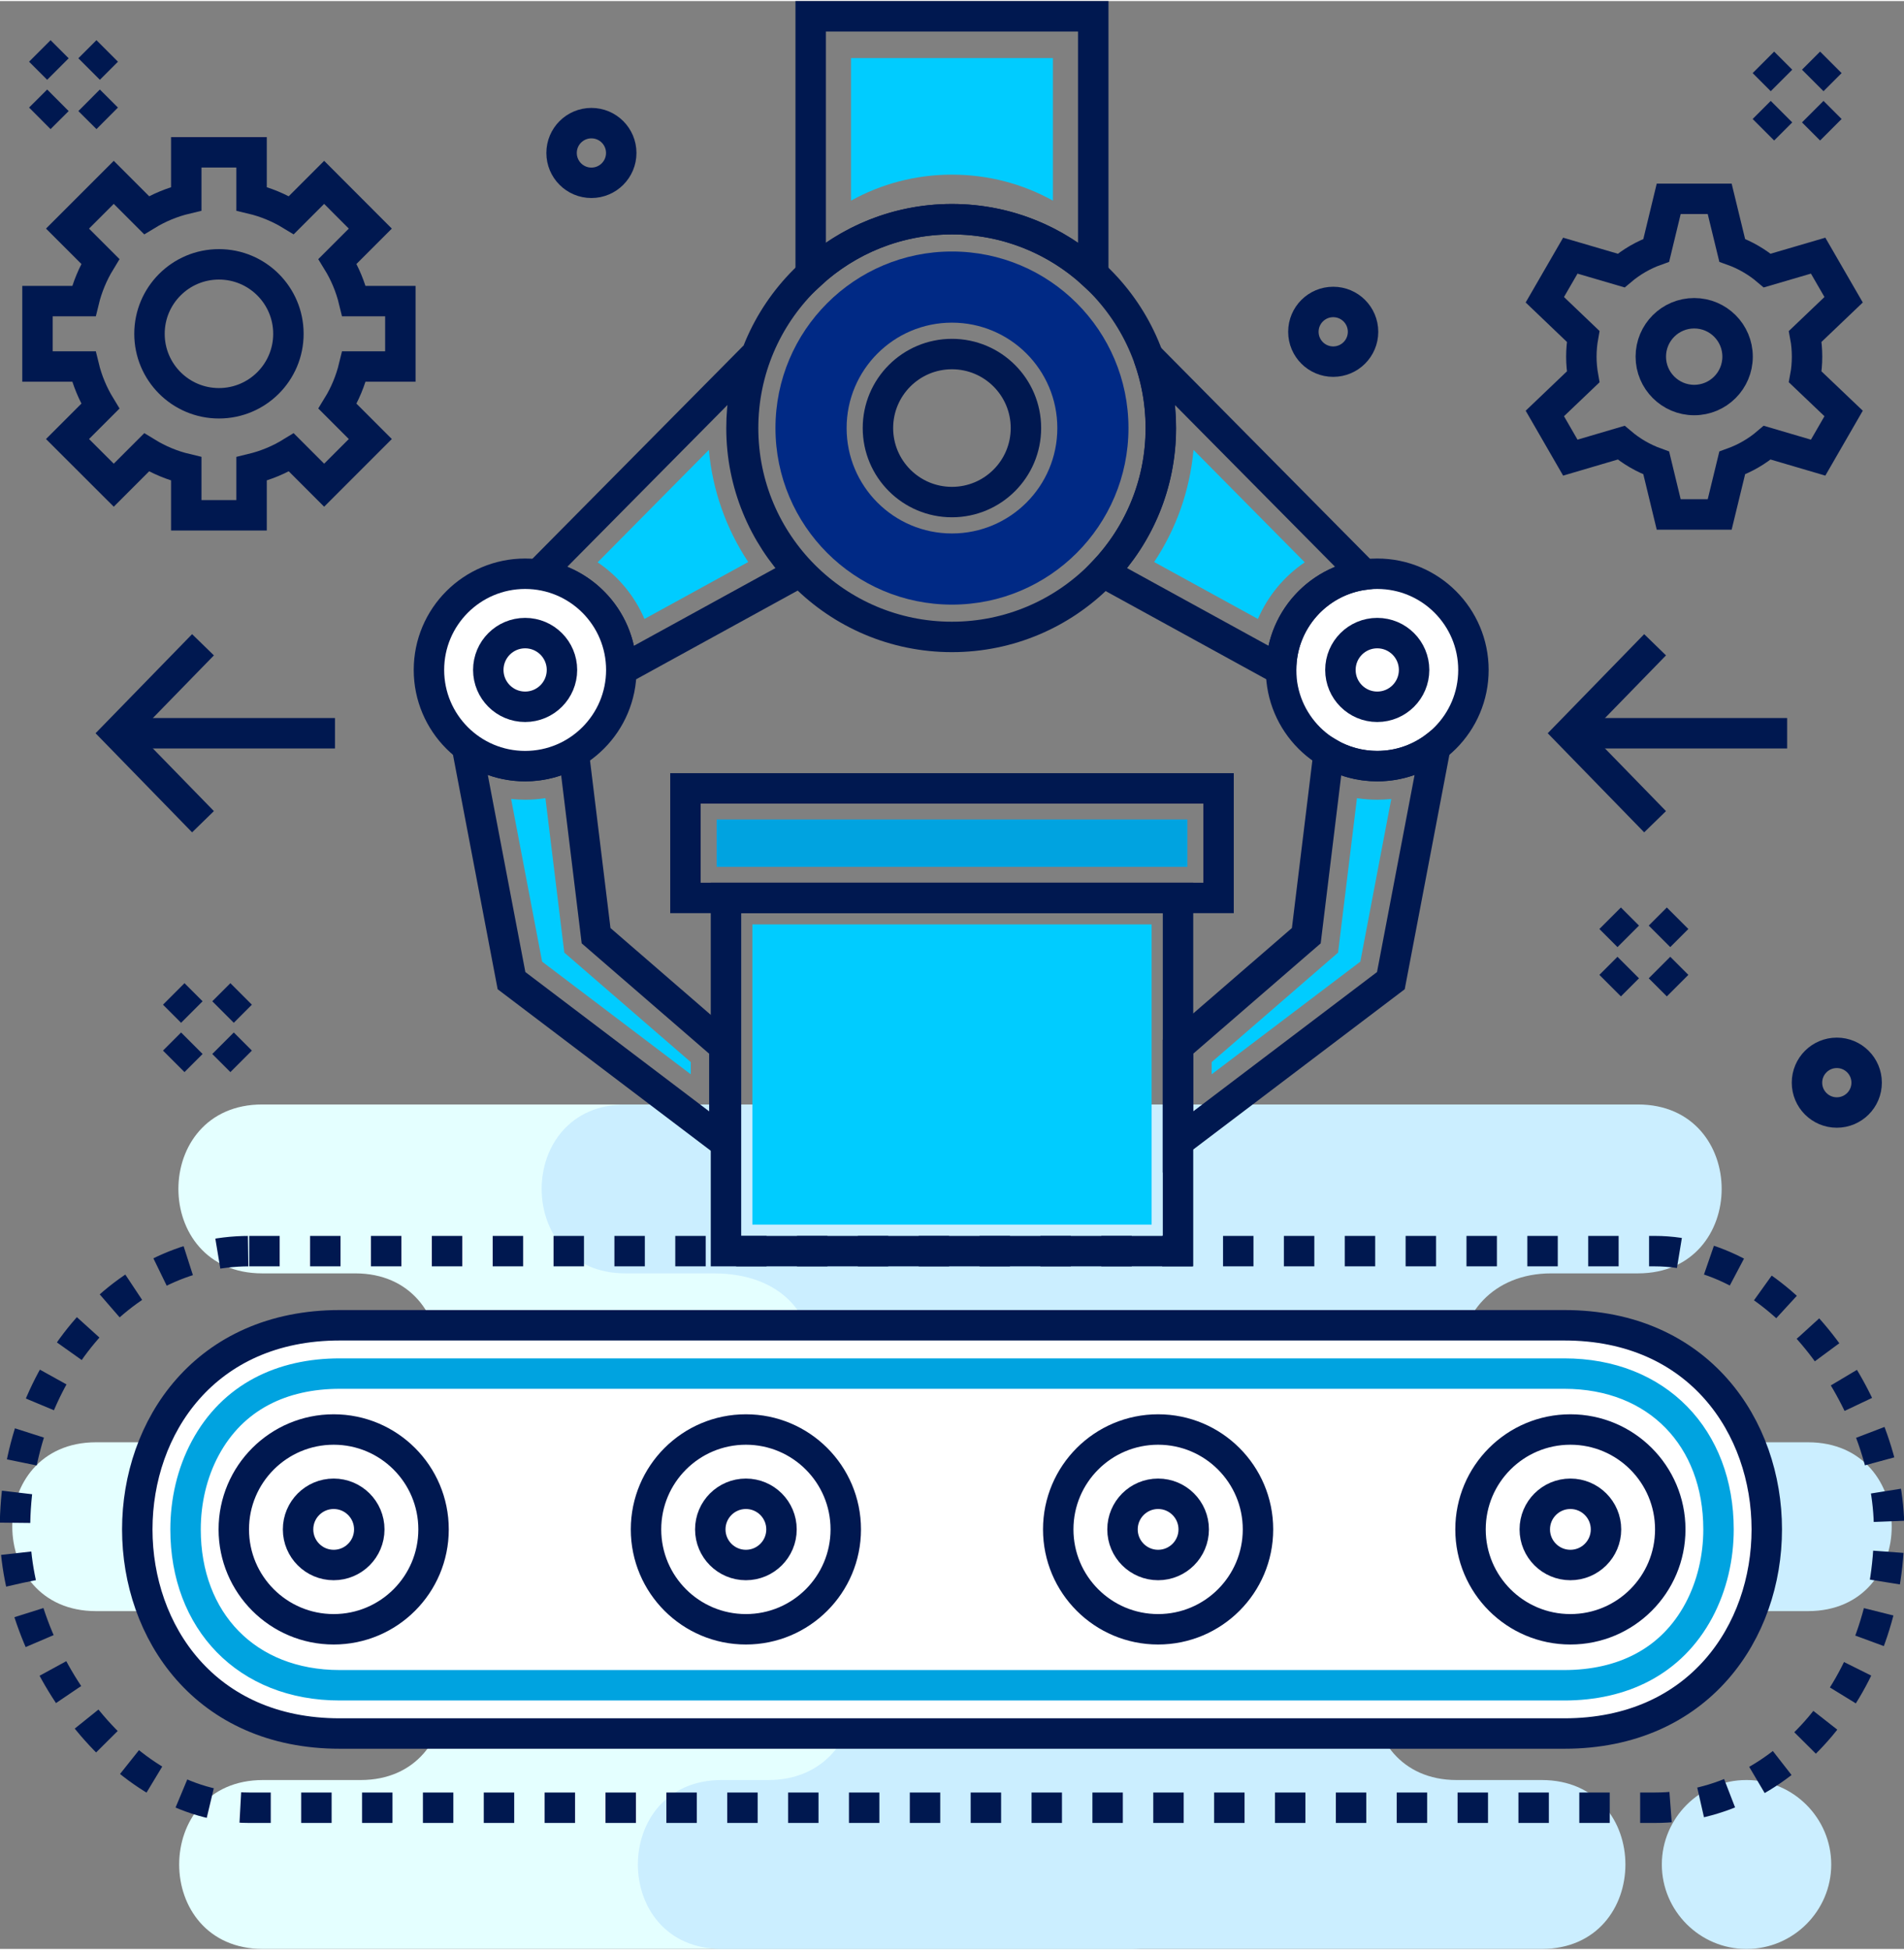 <svg clip-rule="evenodd" fill-rule="evenodd" height="256" image-rendering="optimizeQuality" shape-rendering="geometricPrecision" text-rendering="geometricPrecision" viewBox="0 0 29358 30030" width="250" xmlns="http://www.w3.org/2000/svg"><rect x="0" y="0" width="29358" height="30030" fill="#808080" stroke="none"/><g id="Layer_x0020_1"><path d="m4055 27426h1506c1722 0 1722-2604 0-2604h-4080c-1722 0-1722-2603 0-2603h3997c1722 0 1722-2604 0-2604h-1435c-1723 0-1723-2604 0-2604h7149 2543 3877c1722 0 1722 2604 0 2604h-718c-1722 0-1722 2604 0 2604h1957c1722 0 1722 2603 0 2603h-2040c-1722 0-1722 2604 0 2604h627c1723 0 1723 2604 0 2604h-3703-2543-7137c-1723 0-1723-2604 0-2604z" fill="#e4ffff"/><path d="m11846 17011h13409c1722 0 1722 2604 0 2604h-1337c-1820 0-1981 2604 199 2604h3760c1722 0 1722 2603 0 2603h-5417c-1722 0-1722 2604 0 2604h1311c1722 0 1722 2604 0 2604h-11925-719c-1722 0-1722-2604 0-2604h719c1733 0 1806-2604 0-2604h-3067c-1722 0-1722-2603 0-2603h2223c1907 58 2132-2604 0-2604h-1358c-1723 0-1723-2604 0-2604zm15088 10415h-8c-716 0-1302 586-1302 1302 0 716 586 1302 1302 1302h8c716 0 1302-586 1302-1302 0-716-586-1302-1302-1302z" fill="#cbeeff"/><circle cx="21236" cy="10312" fill="#fff" r="1483"/><rect fill="#fff" height="6294" rx="3147" width="25175" x="2092" y="20415"/><path d="m5239 20415h18881c4163 0 4163 6294 0 6294h-18881c-4163 0-4163-6294 0-6294z" fill="none" stroke="#001850" stroke-width="469.22"/><path d="m5239 21160c-887 0-1649 356-2076 1154-204 381-302 817-302 1248 0 1408 939 2403 2378 2403h18881c886 0 1649-356 2076-1155 203-381 302-817 302-1248 0-1408-940-2402-2378-2402z" fill="none" stroke="#00a3e0" stroke-width="469.22"/><rect fill="none" height="8581" rx="3612" ry="4291" stroke="#001850" stroke-dasharray="469.22 469.22" stroke-width="469.22" width="28897" x="231" y="19272"/><circle cx="5145" cy="23562" fill="none" r="1540" stroke="#001850" stroke-width="469.22"/><circle cx="11501" cy="23562" fill="none" r="1540" stroke="#001850" stroke-width="469.22"/><circle cx="17857" cy="23562" fill="none" r="1540" stroke="#001850" stroke-width="469.22"/><circle cx="24214" cy="23562" fill="none" r="1540" stroke="#001850" stroke-width="469.22"/><circle cx="24214" cy="23562" fill="none" r="549" stroke="#001850" stroke-width="469.22"/><circle cx="17857" cy="23562" fill="none" r="549" stroke="#001850" stroke-width="469.22"/><circle cx="11501" cy="23562" fill="none" r="549" stroke="#001850" stroke-width="469.22"/><circle cx="5145" cy="23562" fill="none" r="549" stroke="#001850" stroke-width="469.22"/><path d="m11050 12617h7259v731h-7259z" fill="#00a3e0"/><path d="m18164 13827v5445h-6970v-5445z" fill="none"/><path d="m18164 13827v5445h-6970v-5445z" fill="none" stroke="#001850" stroke-width="469.22"/><path d="m10569 12138h8220v1689h-8220z" fill="none" stroke="#001850" stroke-width="469.22"/><circle cx="14678" cy="6583" fill="none" r="3220" stroke="#001850" stroke-width="469.22"/><circle cx="14678" cy="6583" fill="none" r="1141" stroke="#001850" stroke-width="469.22"/><path d="m12500 235h4357v3977c-573-527-1338-849-2179-849-840 0-1605 322-2178 849z" fill="none" stroke="#001850" stroke-width="469.22"/><path d="m17009 8807 2745 1507v-2c0-751 558-1371 1282-1469l-3330-3363c126 344 194 716 194 1103 0 863-339 1646-891 2224zm3477 2785-344 2817-1978 1712v1468l3282-2487 688-3610c-249 190-560 303-898 303-273 0-530-74-750-203z" fill="none" stroke="#001850" stroke-width="469.22"/><path d="m17796 8648 1600 878c152-354 404-658 722-873l-1715-1733c-56 621-264 1213-607 1728zm3127 3641-291 2381-1949 1688v188l2292-1737 477-2507c-71 7-143 11-216 11-105 0-210-8-313-24z" fill="#0cf"/><circle cx="21236" cy="10312" fill="none" r="1483" stroke="#001850" stroke-width="469.22"/><circle cx="21236" cy="10312" fill="none" r="568" stroke="#001850" stroke-width="469.22"/><path d="m14678 3861c1504 0 2722 1219 2722 2722s-1218 2722-2722 2722c-1503 0-2721-1219-2721-2722s1218-2722 2721-2722zm0 1097c898 0 1625 728 1625 1625s-727 1625-1625 1625c-897 0-1624-728-1624-1625s727-1625 1624-1625z" fill="#002985"/><path d="m13122 879h3113v2198c-461-256-992-401-1557-401-564 0-1095 145-1556 401z" fill="#0cf"/><path d="m12325 8807-2745 1507v-2c0-751-559-1371-1283-1469l3330-3363c-125 344-194 716-194 1103 0 863 340 1646 892 2224zm-3478 2785 344 2817 1978 1712v1468l-3282-2487-688-3610c250 190 561 303 898 303 274 0 530-74 750-203z" fill="none" stroke="#001850" stroke-width="469.22"/><path d="m11537 8648-1600 878c-151-354-403-658-722-873l1715-1733c56 621 265 1213 607 1728zm-3127 3641 291 2381 1950 1688v188l-2292-1737-478-2507c72 7 144 11 216 11 106 0 210-8 313-24z" fill="#0cf"/><circle cx="8097" cy="10312" fill="#fff" r="1483"/><circle cx="8097" cy="10312" fill="none" r="1483" stroke="#001850" stroke-width="469.22"/><circle cx="8097" cy="10312" fill="none" r="568" stroke="#001850" stroke-width="469.22"/><path d="m17757 14235v4628h-6156v-4628z" fill="none"/><path d="m17757 14235v4628h-6156v-4628z" fill="#0cf"/><g stroke="#001850"><path d="m614 769 279 279m760-279-279 279m-481 482-279 278m760-278 279 278" fill="none" stroke-width="469.22"/><path d="m27190 945 279 279m761-279-279 279m-482 481-279 279m761-279 279 279" fill="none" stroke-width="469.22"/><path d="m24827 14140 279 279m761-279-279 279m-482 481-279 279m761-279 279 279" fill="none" stroke-width="469.22"/><path d="m2679 15307 279 279m760-279-279 279m-481 481-279 279m760-279 279 279" fill="none" stroke-width="469.22"/><circle cx="28322" cy="16675" fill="none" r="460" stroke-width="469.22"/><path d="m26123 4813c370 0 669 299 669 669 0 369-299 669-669 669-369 0-669-300-669-669 0-370 300-669 669-669z" fill="none" stroke-width="469.22"/><path d="m26709 3843c199 71 382 178 540 312l785-230c131 227 262 454 393 680l-592 565c19 101 28 205 28 312 0 106-9 211-28 312l592 564c-131 227-262 454-393 681l-785-231c-158 135-341 241-540 313l-193 794c-262 0-524 0-786 0l-192-794c-200-72-382-178-541-313l-784 231c-131-227-262-454-393-681l591-564c-18-101-28-206-28-312 0-107 10-211 28-312l-591-565c131-226 262-453 393-680l784 230c159-134 341-241 541-312l192-794h786z" fill="none" stroke-width="469.22"/><circle cx="3376" cy="5130" fill="none" r="1071" stroke-width="469.22"/><path d="m3879 3048c220 52 426 139 613 253l506-506 712 713-506 506c115 187 201 393 254 612h715v1008h-715c-53 219-139 425-254 612l506 506-712 712-506-506c-187 115-393 201-613 254v716h-1007v-716c-219-52-425-139-612-254l-506 506-713-712 506-506c-114-187-201-393-254-612h-715v-1008h715c53-219 140-425 254-612l-506-506 713-713 506 506c187-114 393-201 612-253v-716h1007z" fill="none" stroke-width="469.22"/><path d="m5165 11288h-3364" fill="none" stroke-width="469.22"/><path d="m3130 9924-1329 1364 1329 1364" fill="none" stroke-width="469.22"/><path d="m27556 11288h-3364" fill="none" stroke-width="469.22"/><path d="m25520 9924-1328 1364 1328 1364" fill="none" stroke-width="469.22"/><circle cx="9119" cy="2342" fill="none" r="460" stroke-width="469.22"/><circle cx="20557" cy="5099" fill="none" r="460" stroke-width="469.22"/></g></g></svg>